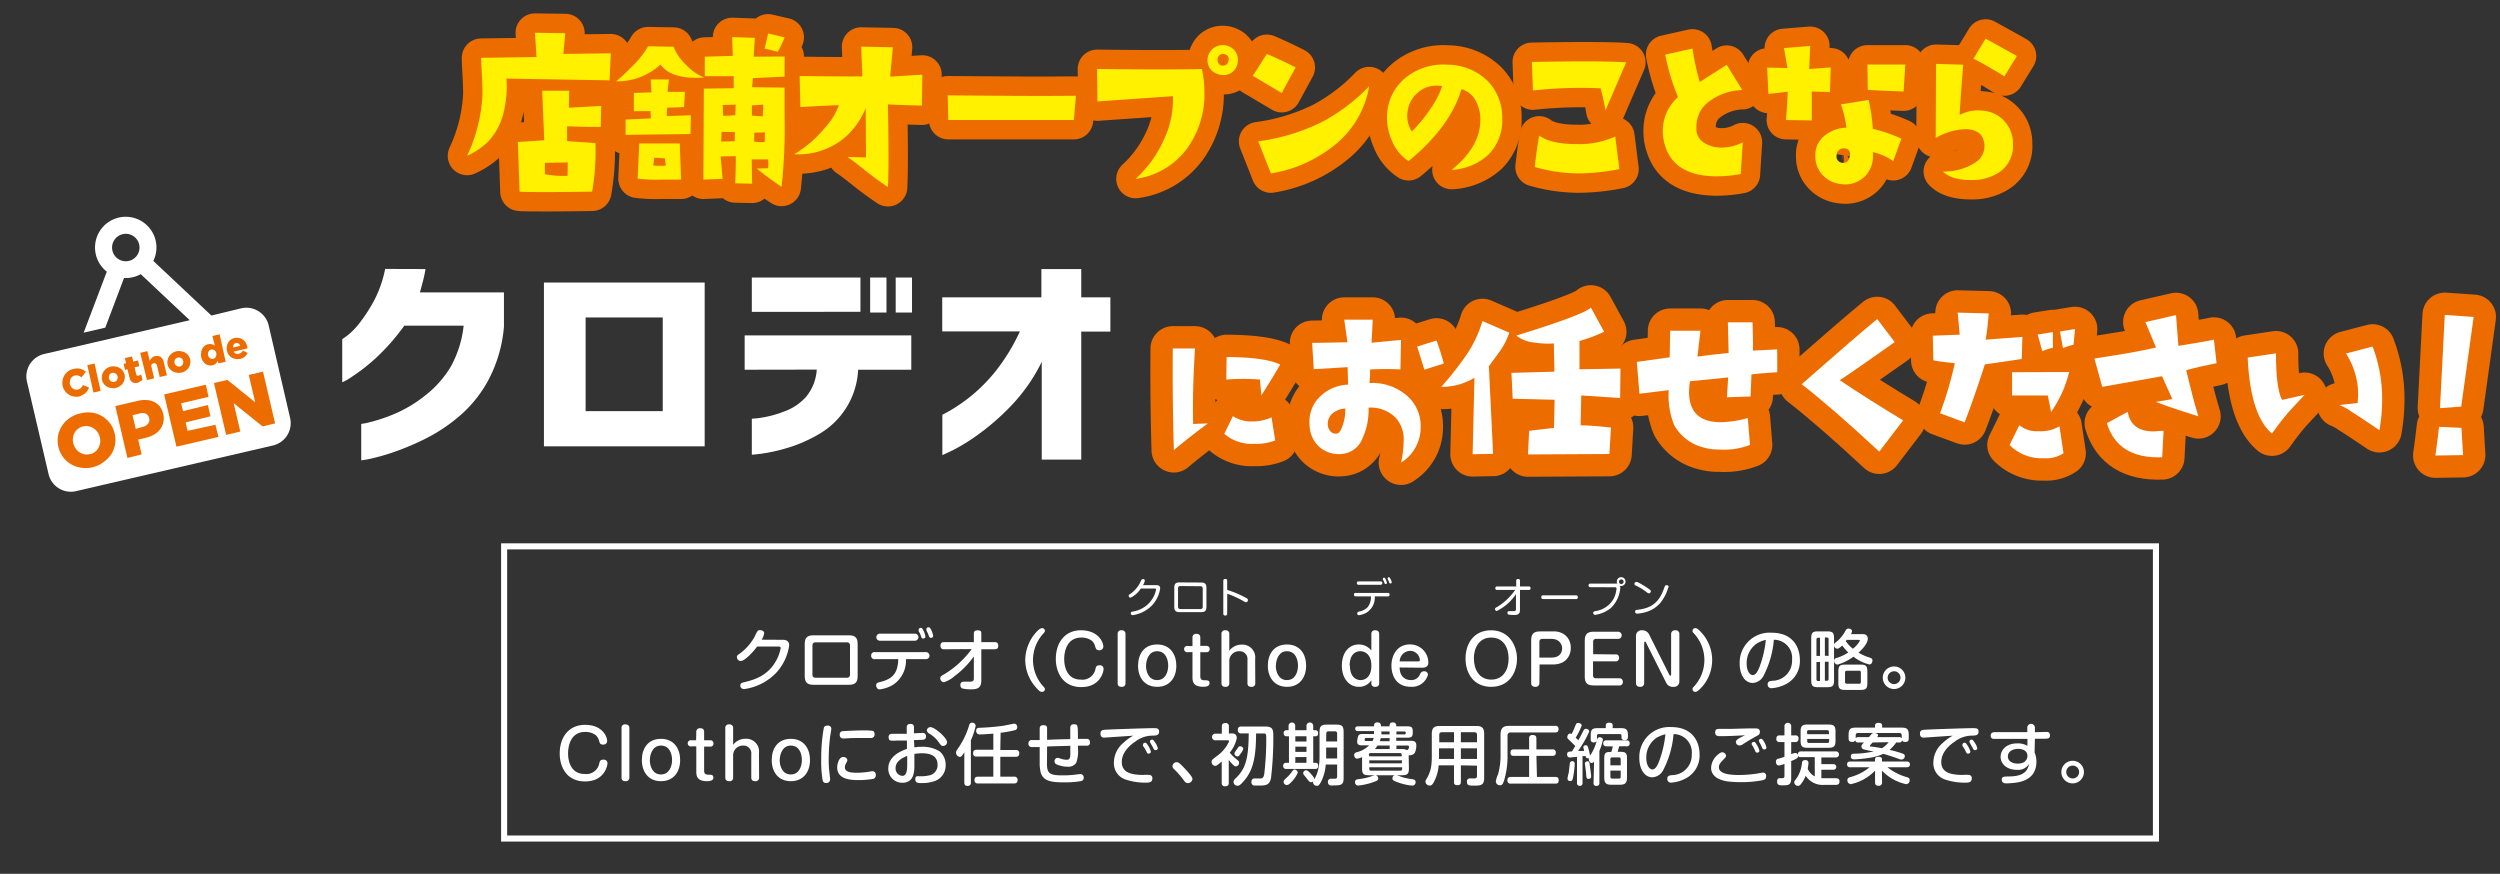 <svg xmlns="http://www.w3.org/2000/svg" viewBox="0 0 412 144"><rect x="0" y="0" width="412" height="144" fill="#333333" stroke="none"/><defs><style>.cls-1,.cls-3,.cls-6{fill:none;}.cls-1,.cls-3{stroke:#ed6c00;stroke-linecap:round;stroke-linejoin:round;}.cls-1{stroke-width:6.39px;}.cls-2{fill:#fff100;}.cls-3{stroke-width:7.36px;}.cls-4{fill:#fff;}.cls-5{fill:#ed6c00;}.cls-6{stroke:#fff;stroke-miterlimit:10;}</style></defs><g id="レイヤー_2" data-name="レイヤー 2"><path class="cls-1" d="M100.66,8.79l-.2,4.45-17-.29A18.09,18.09,0,0,1,83,18.52a10.39,10.39,0,0,1-2.64,4.9,12.3,12.3,0,0,1-3.38,2.26,26.61,26.61,0,0,0,2.54-10.15q0-1.09-.09-3c-.09-1.44-.13-2.45-.13-3l9.12-.13-.26-4,5,.07-.32,3.41Zm-1.58,8.67L99,20.91c-1.48,0-3.33,0-5.54-.1l0,2.45,4.67.32a38,38,0,0,1-.55,8q-4.83.08-7.83.07c-2,0-3.35,0-4.12-.07l-.29-8.18c2.12-.13,3.57-.23,4.35-.29l-.33-8.16,4.45,0-.06,2.8Zm-5.51,9.31-3.77.07v1.87a15.82,15.82,0,0,0,3.73.26Z"/><path class="cls-1" d="M116.08,12.76q-.67.06-1.38.06-4.32,0-5.84-2.19a10.49,10.49,0,0,1-7.31,2.77,35.32,35.32,0,0,0,2.87-2.71,14,14,0,0,0,2.38-3.06L111,7.7a8.17,8.17,0,0,0,2.08,3A8,8,0,0,0,116.08,12.76ZM113.86,19l-.07,3.09-10.69.13,0-2.52,4.16-.19-.06-1.19-1.84,0a8.46,8.46,0,0,1-.9,0l0-3,2.9-.1-.12-2.12h3L110,15.14l2.87,0-.13,2.51-2.8.1-.06,1.38Zm-1.61,10.6-3.42,0a25.32,25.32,0,0,1-3.74-.16l.26-5.8,6.67,0Zm-2.52-2.29-.16-1.22-1.74-.1-.16,1.29A13.78,13.78,0,0,0,109.73,27.29Zm19.57-18,0,3.32c-2.53.11-4.27.2-5.22.26l-.13,1.48,5.35.07c0,1.72,0,3.31,0,4.77a91.34,91.34,0,0,1-.49,11.57,48.55,48.55,0,0,1-4.09-3l1.87-.06a8.46,8.46,0,0,0,0-1.45h-2.71l.07,4-2.78-.06c.09-2.64.11-4.14.07-4.48l-2.48.06.32,3.68-3.16.13.07-15,4.93-.06V12.56l-4.77,0,0-3.22,4.61-.13-.09-3.1,3.73.13-.19,3.1Zm-8.19,12.47-2.19-.06-.07,1.61,2.23-.06Zm.13-4.54-2.13.07.07,1.77c.19,0,.87,0,2-.1Zm4.54,0-1.87.13,0,1.68,1.77.13A16.65,16.65,0,0,0,125.78,17.2Zm.26,6.22V21.81l-1.74.07,0,1.48A13.93,13.93,0,0,0,126,23.42ZM129.3,6.15a15.19,15.19,0,0,1-1.13,2.38L126,8c.3-1.2.49-2,.58-2.48Z"/><path class="cls-1" d="M152,12.3l-.06,5.1c-2.8-.07-4.66-.13-5.61-.2q.19,10.1,0,13.63c-1.39-.94-2.66-1.87-3.79-2.78s-2.08-1.64-2.88-2.18c1,0,2,.07,3.06.07l-.06-8.12a12.72,12.72,0,0,1-3.45,4.86,11.94,11.94,0,0,1-8.31,2.74A20,20,0,0,0,136,21a11,11,0,0,0,2.25-3.67c-2.23.09-4.35.19-6.35.32l-.12-5.12q6.88.09,10.34.06l-.19-4.9,5.22.1-.36,3.84q-.06.74-.09,1Z"/><path class="cls-1" d="M177.32,15.78l-.35,4H156.28l-.1-4.06Q170,15.86,177.32,15.78Z"/><path class="cls-1" d="M198.07,11.37a17.76,17.76,0,0,1,.42,3.83,15.23,15.23,0,0,1-2.8,9.19,12.62,12.62,0,0,1-8.54,5.09,19.86,19.86,0,0,0,4.86-6.9,15.43,15.43,0,0,0,1.29-6.73l-12.44.87-.06-5.35Q192.7,11.51,198.07,11.37Zm3.55,1a3,3,0,0,1-1.26-.29A2.32,2.32,0,0,1,199,9.89a2.09,2.09,0,0,1,.32-1.16,2.38,2.38,0,0,1,2.13-1.29,2.51,2.51,0,0,1,1.19.26A2.31,2.31,0,0,1,204,9.89a2.45,2.45,0,0,1-.67,1.77A2.31,2.31,0,0,1,201.62,12.37Zm.87-2.55A.76.76,0,0,0,202,9a.88.88,0,0,0-1.22.35.77.77,0,0,0-.13.45,1,1,0,0,0,.61,1l.33,0C202.12,10.79,202.42,10.47,202.49,9.82Z"/><path class="cls-1" d="M213.52,11.11l-2.29,4.22-4.77-2.83,2.32-3.61Q211.23,9.93,213.52,11.11Zm12.12,3.1a15.67,15.67,0,0,1-5.19,9.28,22.29,22.29,0,0,1-11,5.09l-2.09-5.29A33.39,33.39,0,0,0,218.06,20,30.63,30.63,0,0,0,225.64,14.21Z"/><path class="cls-1" d="M239.22,28q4.68-3.77,4.74-8.09a6.54,6.54,0,0,0-.71-3.22,3.91,3.91,0,0,0-2.39-2q-1.89,6.26-8.73,11.86a7.22,7.22,0,0,1-2.77-3.45,8.87,8.87,0,0,1-.77-4.12,8.31,8.31,0,0,1,3.25-6.32,9.93,9.93,0,0,1,6.77-2,9.52,9.52,0,0,1,6.61,2.74,8.62,8.62,0,0,1,2.35,6.13,8,8,0,0,1-2.32,6A9.73,9.73,0,0,1,239.22,28Zm-1.55-13.79a3.94,3.94,0,0,0-.9-.1,4.62,4.62,0,0,0-3.24,1.27,4.79,4.79,0,0,0-1.56,3,4.54,4.54,0,0,0,.71,3.28,24.16,24.16,0,0,0,3-3.64A15,15,0,0,0,237.67,14.21Z"/><path class="cls-1" d="M268,10.27l-3.42,7.93a31.76,31.76,0,0,0-.8-3.64,72.1,72.1,0,0,0-11.15.35l-.17-4.7Q263.88,10,268,10.27Zm-1.13,17.6a36.6,36.6,0,0,1-6.61.71,26.32,26.32,0,0,1-7.34-1.06c.21-1.87.46-3.6.74-5.19q1.89,1.41,6.06,1.41a14.19,14.19,0,0,0,6.47-1.25Z"/><path class="cls-1" d="M287.21,23.45l-.33,5.23a22.13,22.13,0,0,1-3.9.38q-7.8,0-8.86-6.25a7.75,7.75,0,0,1-.09-1.19A7.41,7.41,0,0,1,276.54,16a34.62,34.62,0,0,1-2.1-7L278.92,8a41.17,41.17,0,0,0,1.2,5.51l4.44-2.83,2.58,4.16a9.65,9.65,0,0,0-5.41,1.83,5.07,5.07,0,0,0-2.16,4.19c0,.24,0,.49,0,.74a2.69,2.69,0,0,0,1.39,2,5.09,5.09,0,0,0,2.8.71A7.33,7.33,0,0,0,287.21,23.45Z"/><path class="cls-1" d="M301.71,11.11l-.13,4.06-3-.09,0,4.77-4.25-.07c.15-1.74.24-3.3.29-4.67-1.66.21-2.72.33-3.19.35l-.2-4.32,3.35.07L294,7.92l4.32-.35-.16,3.8Zm11.64,11.73L312,26.55a9,9,0,0,0-3.35-1.48,5,5,0,0,1-.87,3.48,4.58,4.58,0,0,1-4.48,1.77A4.67,4.67,0,0,1,300.52,29a4.41,4.41,0,0,1-1.35-3.22,4.09,4.09,0,0,1,1.33-3.26,6,6,0,0,1,3.79-1.48,17.75,17.75,0,0,0-.9-3.83l4.57-.75a30.22,30.22,0,0,1,.68,4.77A26.08,26.08,0,0,1,313.35,22.84Zm-8.51,2.9c.13-.86-.22-1.29-1-1.29a1.11,1.11,0,0,0-1.16,1.1,1.05,1.05,0,0,0,.64,1.22,1.41,1.41,0,0,0,.45.07C304.37,26.84,304.73,26.47,304.84,25.74ZM314,10.63l-.29,4.45c-1.87-.07-3.83-.15-5.9-.26l-.06-4.19Z"/><path class="cls-1" d="M331.74,23.84a5.21,5.21,0,0,1-2.26,4.55,8.08,8.08,0,0,1-4.67,1.28q-3.26,0-4.61-1.41a9.32,9.32,0,0,0,5.35-1.49,3.19,3.19,0,0,0,1.48-3c-.17-1.65-1.22-2.48-3.16-2.48A10.3,10.3,0,0,0,319,22.75l.06-12.22,4.48.13c-.36,4.56-.56,7.32-.58,8.28a6.4,6.4,0,0,1,3.71-.71,5.37,5.37,0,0,1,5.06,5.61Zm.64-14.6-2.06,3.35c-1.87-1.18-3.57-2.15-5.09-2.93l2-3.29Q330,7.89,332.38,9.24Z"/><path class="cls-2" d="M100.66,8.79l-.2,4.45-17-.29A18.09,18.09,0,0,1,83,18.52a10.39,10.39,0,0,1-2.64,4.9,12.3,12.3,0,0,1-3.38,2.26,26.61,26.61,0,0,0,2.54-10.15q0-1.09-.09-3c-.09-1.44-.13-2.45-.13-3l9.12-.13-.26-4,5,.07-.32,3.41Zm-1.58,8.67L99,20.91c-1.48,0-3.33,0-5.54-.1l0,2.45,4.67.32a38,38,0,0,1-.55,8q-4.83.08-7.83.07c-2,0-3.35,0-4.12-.07l-.29-8.18c2.12-.13,3.57-.23,4.35-.29l-.33-8.16,4.45,0-.06,2.8Zm-5.51,9.31-3.77.07v1.87a15.82,15.82,0,0,0,3.73.26Z"/><path class="cls-2" d="M116.08,12.76q-.67.06-1.38.06-4.32,0-5.84-2.19a10.49,10.49,0,0,1-7.31,2.77,35.32,35.32,0,0,0,2.87-2.71,14,14,0,0,0,2.38-3.06L111,7.7a8.17,8.17,0,0,0,2.08,3A8,8,0,0,0,116.08,12.76ZM113.86,19l-.07,3.09-10.69.13,0-2.52,4.16-.19-.06-1.19-1.84,0a8.46,8.46,0,0,1-.9,0l0-3,2.9-.1-.12-2.12h3L110,15.14l2.87,0-.13,2.51-2.8.1-.06,1.38Zm-1.61,10.6-3.42,0a25.32,25.32,0,0,1-3.74-.16l.26-5.8,6.67,0Zm-2.52-2.29-.16-1.22-1.74-.1-.16,1.29A13.78,13.78,0,0,0,109.73,27.29Zm19.57-18,0,3.32c-2.53.11-4.27.2-5.22.26l-.13,1.48,5.35.07c0,1.72,0,3.31,0,4.77a91.34,91.34,0,0,1-.49,11.57,48.55,48.55,0,0,1-4.09-3l1.87-.06a8.46,8.46,0,0,0,0-1.45h-2.71l.07,4-2.78-.06c.09-2.64.11-4.14.07-4.48l-2.48.06.32,3.68-3.16.13.07-15,4.93-.06V12.56l-4.77,0,0-3.22,4.61-.13-.09-3.1,3.73.13-.19,3.1Zm-8.19,12.47-2.19-.06-.07,1.61,2.23-.06Zm.13-4.54-2.13.07.07,1.77c.19,0,.87,0,2-.1Zm4.54,0-1.87.13,0,1.68,1.77.13A16.65,16.65,0,0,0,125.78,17.2Zm.26,6.22V21.81l-1.74.07,0,1.48A13.93,13.93,0,0,0,126,23.42ZM129.3,6.15a15.19,15.19,0,0,1-1.13,2.38L126,8c.3-1.2.49-2,.58-2.48Z"/><path class="cls-2" d="M152,12.3l-.06,5.1c-2.8-.07-4.66-.13-5.61-.2q.19,10.1,0,13.63c-1.39-.94-2.66-1.87-3.79-2.78s-2.08-1.64-2.88-2.18c1,0,2,.07,3.06.07l-.06-8.12a12.72,12.72,0,0,1-3.45,4.86,11.94,11.94,0,0,1-8.31,2.74A20,20,0,0,0,136,21a11,11,0,0,0,2.25-3.67c-2.23.09-4.35.19-6.35.32l-.12-5.12q6.88.09,10.34.06l-.19-4.9,5.22.1-.36,3.84q-.06.74-.09,1Z"/><path class="cls-2" d="M177.32,15.78l-.35,4H156.28l-.1-4.06Q170,15.86,177.32,15.78Z"/><path class="cls-2" d="M198.07,11.37a17.76,17.76,0,0,1,.42,3.83,15.23,15.23,0,0,1-2.8,9.19,12.62,12.62,0,0,1-8.54,5.09,19.86,19.86,0,0,0,4.86-6.9,15.43,15.43,0,0,0,1.29-6.73l-12.44.87-.06-5.35Q192.7,11.51,198.07,11.37Zm3.55,1a3,3,0,0,1-1.26-.29A2.32,2.32,0,0,1,199,9.89a2.09,2.09,0,0,1,.32-1.16,2.38,2.38,0,0,1,2.13-1.29,2.51,2.51,0,0,1,1.19.26A2.31,2.31,0,0,1,204,9.89a2.45,2.45,0,0,1-.67,1.77A2.31,2.31,0,0,1,201.62,12.37Zm.87-2.55A.76.76,0,0,0,202,9a.88.88,0,0,0-1.22.35.77.77,0,0,0-.13.45,1,1,0,0,0,.61,1l.33,0C202.12,10.79,202.42,10.47,202.49,9.82Z"/><path class="cls-2" d="M213.52,11.11l-2.29,4.22-4.77-2.83,2.32-3.61Q211.23,9.93,213.52,11.11Zm12.12,3.1a15.67,15.67,0,0,1-5.19,9.28,22.29,22.29,0,0,1-11,5.09l-2.09-5.29A33.39,33.39,0,0,0,218.06,20,30.63,30.63,0,0,0,225.64,14.21Z"/><path class="cls-2" d="M239.22,28q4.68-3.77,4.74-8.09a6.54,6.54,0,0,0-.71-3.22,3.91,3.91,0,0,0-2.39-2q-1.89,6.26-8.73,11.86a7.22,7.22,0,0,1-2.77-3.45,8.87,8.87,0,0,1-.77-4.12,8.31,8.31,0,0,1,3.25-6.32,9.93,9.93,0,0,1,6.77-2,9.52,9.52,0,0,1,6.61,2.74,8.62,8.62,0,0,1,2.35,6.13,8,8,0,0,1-2.32,6A9.73,9.73,0,0,1,239.22,28Zm-1.55-13.79a3.94,3.94,0,0,0-.9-.1,4.62,4.62,0,0,0-3.24,1.27,4.79,4.79,0,0,0-1.56,3,4.54,4.54,0,0,0,.71,3.28,24.16,24.16,0,0,0,3-3.64A15,15,0,0,0,237.67,14.21Z"/><path class="cls-2" d="M268,10.27l-3.42,7.93a31.76,31.76,0,0,0-.8-3.64,72.1,72.1,0,0,0-11.15.35l-.17-4.7Q263.88,10,268,10.27Zm-1.13,17.6a36.6,36.6,0,0,1-6.61.71,26.32,26.32,0,0,1-7.34-1.06c.21-1.87.46-3.6.74-5.19q1.89,1.41,6.06,1.41a14.19,14.19,0,0,0,6.47-1.25Z"/><path class="cls-2" d="M287.21,23.45l-.33,5.23a22.13,22.13,0,0,1-3.9.38q-7.8,0-8.86-6.25a7.75,7.75,0,0,1-.09-1.19A7.41,7.41,0,0,1,276.54,16a34.62,34.62,0,0,1-2.1-7L278.92,8a41.17,41.17,0,0,0,1.2,5.51l4.44-2.83,2.58,4.16a9.65,9.65,0,0,0-5.41,1.83,5.07,5.07,0,0,0-2.16,4.19c0,.24,0,.49,0,.74a2.69,2.69,0,0,0,1.39,2,5.09,5.09,0,0,0,2.8.71A7.33,7.33,0,0,0,287.21,23.45Z"/><path class="cls-2" d="M301.71,11.11l-.13,4.06-3-.09,0,4.77-4.25-.07c.15-1.74.24-3.3.29-4.67-1.66.21-2.72.33-3.19.35l-.2-4.32,3.35.07L294,7.92l4.32-.35-.16,3.8Zm11.64,11.73L312,26.55a9,9,0,0,0-3.35-1.48,5,5,0,0,1-.87,3.48,4.58,4.58,0,0,1-4.48,1.77A4.67,4.67,0,0,1,300.52,29a4.41,4.41,0,0,1-1.35-3.22,4.09,4.09,0,0,1,1.33-3.26,6,6,0,0,1,3.79-1.48,17.75,17.75,0,0,0-.9-3.83l4.57-.75a30.22,30.22,0,0,1,.68,4.77A26.08,26.08,0,0,1,313.35,22.84Zm-8.51,2.9c.13-.86-.22-1.29-1-1.29a1.11,1.11,0,0,0-1.16,1.1,1.05,1.05,0,0,0,.64,1.22,1.41,1.41,0,0,0,.45.07C304.37,26.84,304.73,26.47,304.84,25.74ZM314,10.63l-.29,4.45c-1.87-.07-3.83-.15-5.9-.26l-.06-4.19Z"/><path class="cls-2" d="M331.74,23.84a5.21,5.21,0,0,1-2.26,4.55,8.08,8.08,0,0,1-4.67,1.28q-3.26,0-4.61-1.41a9.32,9.32,0,0,0,5.35-1.49,3.19,3.19,0,0,0,1.48-3c-.17-1.65-1.22-2.48-3.16-2.48A10.3,10.3,0,0,0,319,22.75l.06-12.22,4.48.13c-.36,4.56-.56,7.32-.58,8.28a6.4,6.4,0,0,1,3.71-.71,5.37,5.37,0,0,1,5.06,5.61Zm.64-14.6-2.06,3.35c-1.87-1.18-3.57-2.15-5.09-2.93l2-3.29Q330,7.89,332.38,9.24Z"/><path class="cls-3" d="M199.06,69.77q-3.57,2.67-5.61,4.42-.25-8.84-.17-16.76l3.66,0q-.44,6.78-.31,12.44Zm11.1,2.81a8.5,8.5,0,0,1-3.4.56,7,7,0,0,1-5-1.64l1.42-2.92a5.59,5.59,0,0,0,3.17.88,7.83,7.83,0,0,0,3.2-.68Zm.8-12.49q-1,1.81-3.09,5.07l-.23-2.61a35.82,35.82,0,0,0-5.55,0l.06-3.71Q208.54,58.87,211,60.09Z"/><path class="cls-3" d="M234.13,70.33a6.82,6.82,0,0,1-3.24,5.91,16.43,16.43,0,0,0,.43-3.47,5.3,5.3,0,0,0-1.38-4,5.83,5.83,0,0,0-4.4-1.59,11.21,11.21,0,0,1-1,5.06A4,4,0,0,1,221,74.82a4.79,4.79,0,0,1-3.61-1.2,5,5,0,0,1-1.57-3.56,5.73,5.73,0,0,1,1.6-4.59,6.91,6.91,0,0,1,4.74-2.08l-.07-2.88-5.58.33-.27-4.33,5.82-.1-.53-3.73h4.7l-.2,3.8,4.86-.46-.1,4.86c-1.39-.07-3.05-.08-5,0,0,.53,0,1.28-.1,2.25a8.6,8.6,0,0,1,5.85,1.82A6.56,6.56,0,0,1,234.13,70.33Zm-12.42-3a3.5,3.5,0,0,0-1.89.63,2.26,2.26,0,0,0-1,1.71,1.81,1.81,0,0,0,.35,1.29,1.14,1.14,0,0,0,1.1.5c.4,0,.75-.55,1.06-1.52A8,8,0,0,0,221.71,67.29Zm16.22-7.41-3.2,1c-.53-1.76-.93-3-1.19-3.8l3.2-1A39.65,39.65,0,0,1,237.93,59.88Z"/><path class="cls-3" d="M248.74,54.83a12.29,12.29,0,0,1-1.59,3.1l-1.78,2.42.69,14.44-3.37.07.3-12.6a10.35,10.35,0,0,1-5.46,1.49,57.63,57.63,0,0,0,4-5.06,20.51,20.51,0,0,0,2.78-5.78Zm18.31,5.91L267,65.6l-6.41-.43-.1,4.93c1.28,0,2.95.14,5,.36l-.26,4.36-13.42.07L252,71c2.29-.28,3.66-.44,4.1-.46l.1-4.66-6.91-.17-.2-4.26,7.08-.2-.1-4.66a12.35,12.35,0,0,1-3.08-.13,5.57,5.57,0,0,1-3.1-1.16q11.24-3.47,12.29-4.62l2.18,4a27.85,27.85,0,0,1-4.06,1.52v4.66Z"/><path class="cls-3" d="M292.9,61.34q-2.81.19-4.26.36l-.14,3.64-3.9.13.2-3.27-6.28.63a9.9,9.9,0,0,0-.16,1.75q0,5,5.22,5a17.67,17.67,0,0,0,4.46-.69l.36,4.43a11.7,11.7,0,0,1-5,.76,8.58,8.58,0,0,1-2.64-.33,7.68,7.68,0,0,1-4.83-3.64,12.83,12.83,0,0,1-.92-5.81l-4.83.59-.43-5.25,5.42-.76.07-4.37,5,0-.5,4.26,2-.26c1.39-.16,2.44-.27,3.14-.33l-.13-5.06,4.07,0c.08,2.6.1,4.16.06,4.66l4-.2Z"/><path class="cls-3" d="M313.64,69.27l-3.94,5.16q-7.8-7.25-12.79-11.11,9.22-8.1,12.46-10.74l2.88,3.8q-7.17,5.06-9.06,6.28Q308.18,66,313.64,69.27Z"/><path class="cls-3" d="M333.29,55.52l-.1,3.64s-2.05.32-6.08.89q-1.92,5.91-3.34,9.55l-4.06-1.49a60.1,60.1,0,0,0,2.44-8.26c-1.56-.15-2.74-.31-3.53-.46l-.1-4.07,4.43-.16c-.07-.93-.18-2.14-.33-3.64l5.12.13c-.13,1.72-.3,3.17-.5,4.33Zm6.78,19.17a5.18,5.18,0,0,1-3.24.83,7.44,7.44,0,0,1-5.65-2.18l1.61-3.28a4.41,4.41,0,0,0,3.15,1,6,6,0,0,0,3.46-.82ZM341,61.31a19.52,19.52,0,0,1-3,6.61c0-.2-.19-1.12-.53-2.75q-4.65,0-5.88,0l0-3.83Zm-2.68-4a10,10,0,0,0-1.75.56l-.76-2.74,2.51-.4Zm3.64-3.08-.23,2.58a10.75,10.75,0,0,0-1.76.56l-.49-2.74Z"/><path class="cls-3" d="M365.29,59.85c-2.09.42-3.77.81-5,1.16.74,3.15,1.41,5.68,2,7.6q-5.08-1.59-7-2.38l2.71-.46L356.3,62l-9.85,1.75-1.29-4.66c1.7-.26,3.39-.54,5.09-.82,2.09-.35,3.78-.7,5.06-1l-1.75-4.19,5.05-1.16L359,57l3.63-.6c1.1-.19,1.84-.34,2.22-.43ZM356.56,71l-.23,4.36q-7.33.27-9.12-5.62l3.44-1.88q.53,3.24,4.29,3.24C355.43,71.06,356,71,356.56,71Z"/><path class="cls-3" d="M379.8,65.07c-1.91,2.05-2.93,3.14-3,3.28-.66.77-1.45,1.8-2.38,3.1q-3.57-3-4-12.52l4.66-.7q0,5.72,1,7.67Zm12.33,5.82c-2.62-1.76-4.17-2.79-4.66-3.07a8.51,8.51,0,0,0-1.92-1.06c.67-.09,1.66-.2,3-.33,0-.46.07-.94.07-1.42a12.43,12.43,0,0,0-2-6.75L391,57.11a24.11,24.11,0,0,1,1.58,8.69A29.35,29.35,0,0,1,392.13,70.89Z"/><path class="cls-3" d="M405.91,75l-4.56.07c.27-1.85.46-3.43.6-4.73l3.7.17Zm1.75-22.77L405.61,67c-1,.09-2.13.18-3.5.26l.79-15.36Z"/><path class="cls-4" d="M199.06,69.77q-3.57,2.67-5.61,4.42-.25-8.84-.17-16.76l3.66,0q-.44,6.78-.31,12.44Zm11.1,2.81a8.5,8.5,0,0,1-3.4.56,7,7,0,0,1-5-1.64l1.42-2.92a5.59,5.59,0,0,0,3.17.88,7.83,7.83,0,0,0,3.2-.68Zm.8-12.49q-1,1.81-3.09,5.07l-.23-2.61a35.82,35.82,0,0,0-5.55,0l.06-3.71Q208.54,58.87,211,60.09Z"/><path class="cls-4" d="M234.13,70.33a6.82,6.82,0,0,1-3.24,5.91,16.43,16.43,0,0,0,.43-3.47,5.3,5.3,0,0,0-1.38-4,5.83,5.83,0,0,0-4.4-1.59,11.21,11.21,0,0,1-1,5.06A4,4,0,0,1,221,74.82a4.79,4.79,0,0,1-3.61-1.2,5,5,0,0,1-1.57-3.56,5.73,5.73,0,0,1,1.6-4.59,6.91,6.91,0,0,1,4.74-2.08l-.07-2.88-5.58.33-.27-4.33,5.82-.1-.53-3.73h4.7l-.2,3.8,4.86-.46-.1,4.86c-1.39-.07-3.05-.08-5,0,0,.53,0,1.28-.1,2.25a8.6,8.6,0,0,1,5.85,1.82A6.56,6.56,0,0,1,234.13,70.33Zm-12.42-3a3.5,3.5,0,0,0-1.89.63,2.26,2.26,0,0,0-1,1.71,1.81,1.81,0,0,0,.35,1.29,1.14,1.14,0,0,0,1.1.5c.4,0,.75-.55,1.06-1.52A8,8,0,0,0,221.71,67.29Zm16.22-7.41-3.2,1c-.53-1.76-.93-3-1.19-3.8l3.2-1A39.65,39.65,0,0,1,237.93,59.88Z"/><path class="cls-4" d="M248.74,54.83a12.29,12.29,0,0,1-1.59,3.1l-1.78,2.42.69,14.44-3.37.07.3-12.6a10.35,10.35,0,0,1-5.46,1.49,57.63,57.63,0,0,0,4-5.06,20.51,20.51,0,0,0,2.78-5.78Zm18.31,5.91L267,65.6l-6.41-.43-.1,4.93c1.28,0,2.95.14,5,.36l-.26,4.36-13.42.07L252,71c2.29-.28,3.66-.44,4.1-.46l.1-4.66-6.91-.17-.2-4.26,7.08-.2-.1-4.66a12.35,12.35,0,0,1-3.08-.13,5.57,5.57,0,0,1-3.1-1.16q11.24-3.47,12.29-4.62l2.18,4a27.85,27.85,0,0,1-4.06,1.52v4.66Z"/><path class="cls-4" d="M292.9,61.34q-2.81.19-4.26.36l-.14,3.64-3.9.13.2-3.27-6.28.63a9.9,9.9,0,0,0-.16,1.75q0,5,5.22,5a17.67,17.67,0,0,0,4.46-.69l.36,4.43a11.7,11.7,0,0,1-5,.76,8.58,8.58,0,0,1-2.64-.33,7.68,7.68,0,0,1-4.83-3.64,12.83,12.83,0,0,1-.92-5.81l-4.83.59-.43-5.25,5.42-.76.07-4.37,5,0-.5,4.26,2-.26c1.39-.16,2.44-.27,3.14-.33l-.13-5.06,4.07,0c.08,2.6.1,4.16.06,4.66l4-.2Z"/><path class="cls-4" d="M313.64,69.27l-3.94,5.16q-7.8-7.25-12.79-11.11,9.22-8.1,12.46-10.74l2.88,3.8q-7.17,5.06-9.06,6.28Q308.18,66,313.64,69.27Z"/><path class="cls-4" d="M333.29,55.52l-.1,3.64s-2.05.32-6.08.89q-1.92,5.91-3.34,9.55l-4.06-1.49a60.1,60.1,0,0,0,2.44-8.26c-1.56-.15-2.74-.31-3.53-.46l-.1-4.07,4.43-.16c-.07-.93-.18-2.14-.33-3.64l5.12.13c-.13,1.72-.3,3.17-.5,4.33Zm6.78,19.17a5.18,5.18,0,0,1-3.24.83,7.44,7.44,0,0,1-5.65-2.18l1.61-3.28a4.41,4.41,0,0,0,3.15,1,6,6,0,0,0,3.46-.82ZM341,61.31a19.52,19.52,0,0,1-3,6.61c0-.2-.19-1.12-.53-2.75q-4.65,0-5.88,0l0-3.83Zm-2.68-4a10,10,0,0,0-1.75.56l-.76-2.74,2.51-.4Zm3.64-3.08-.23,2.58a10.75,10.75,0,0,0-1.76.56l-.49-2.74Z"/><path class="cls-4" d="M365.29,59.85c-2.09.42-3.77.81-5,1.16.74,3.15,1.41,5.68,2,7.6q-5.08-1.59-7-2.38l2.71-.46L356.3,62l-9.85,1.75-1.29-4.66c1.7-.26,3.39-.54,5.09-.82,2.09-.35,3.78-.7,5.06-1l-1.75-4.19,5.05-1.16L359,57l3.63-.6c1.1-.19,1.84-.34,2.22-.43ZM356.56,71l-.23,4.36q-7.33.27-9.12-5.62l3.44-1.88q.53,3.24,4.29,3.24C355.43,71.06,356,71,356.56,71Z"/><path class="cls-4" d="M379.8,65.07c-1.91,2.05-2.93,3.14-3,3.28-.66.77-1.45,1.8-2.38,3.1q-3.57-3-4-12.52l4.66-.7q0,5.72,1,7.67Zm12.33,5.82c-2.62-1.76-4.17-2.79-4.66-3.07a8.51,8.51,0,0,0-1.92-1.06c.67-.09,1.66-.2,3-.33,0-.46.07-.94.07-1.42a12.43,12.43,0,0,0-2-6.75L391,57.11a24.11,24.11,0,0,1,1.58,8.69A29.35,29.35,0,0,1,392.13,70.89Z"/><path class="cls-4" d="M405.91,75l-4.56.07c.27-1.85.46-3.43.6-4.73l3.7.17Zm1.75-22.77L405.61,67c-1,.09-2.13.18-3.5.26l.79-15.36Z"/><path class="cls-4" d="M47.81,68.88,44.28,53.64a3.78,3.78,0,0,0-4.53-2.83L34.84,52l-9.57-9a5.06,5.06,0,1,0-7.67,1.77L13.79,54.82,17.35,54l3.09-8.19a4.91,4.91,0,0,0,1.42-.12,4.83,4.83,0,0,0,1.33-.51l8.08,7.59-24,5.57a3.79,3.79,0,0,0-2.83,4.53L8,78.11a3.77,3.77,0,0,0,4.53,2.83L45,73.41A3.78,3.78,0,0,0,47.81,68.88ZM21.23,43a2.26,2.26,0,0,1-1-4.41,2.26,2.26,0,0,1,1,4.41Z"/><path class="cls-5" d="M13.08,65.34a2.33,2.33,0,0,1-.91,0,2.13,2.13,0,0,1-.82-.3,2.27,2.27,0,0,1-.64-.6,2.45,2.45,0,0,1-.39-.85h0a2.44,2.44,0,0,1,0-.93,2.21,2.21,0,0,1,.92-1.47,2.3,2.3,0,0,1,.87-.39,2.85,2.85,0,0,1,.62-.08,2.35,2.35,0,0,1,.54.07,2.53,2.53,0,0,1,.48.19,3,3,0,0,1,.41.29l-.74.91a1.63,1.63,0,0,0-.5-.27,1.12,1.12,0,0,0-1,.17,1,1,0,0,0-.27.32,1.21,1.21,0,0,0-.13.42,1.19,1.19,0,0,0,0,.46v0a1.5,1.5,0,0,0,.18.43,1.32,1.32,0,0,0,.3.32,1.08,1.08,0,0,0,.38.17.94.94,0,0,0,.44,0,.89.89,0,0,0,.3-.11.94.94,0,0,0,.23-.16l.18-.22.15-.26,1,.43a3.45,3.45,0,0,1-.24.47,2.24,2.24,0,0,1-.35.41,2,2,0,0,1-.47.32A2.58,2.58,0,0,1,13.08,65.34Z"/><path class="cls-5" d="M14.39,60.17l1.19-.27,1,4.52-1.18.27Z"/><path class="cls-5" d="M19.06,63.94a2.07,2.07,0,0,1-.78,0,1.9,1.9,0,0,1-.67-.23,1.76,1.76,0,0,1-.51-.47,1.62,1.62,0,0,1-.29-.64h0a1.89,1.89,0,0,1,0-.71,1.78,1.78,0,0,1,.26-.65,1.9,1.9,0,0,1,.5-.52,2.07,2.07,0,0,1,.71-.31,2,2,0,0,1,.77,0,2,2,0,0,1,.67.23,1.67,1.67,0,0,1,.52.47,1.7,1.7,0,0,1,.29.64h0a1.55,1.55,0,0,1,0,.71,1.83,1.83,0,0,1-.25.65,1.87,1.87,0,0,1-.5.51A2.18,2.18,0,0,1,19.06,63.94Zm-.23-1a.66.66,0,0,0,.28-.13.46.46,0,0,0,.18-.21.62.62,0,0,0,.09-.27,1,1,0,0,0,0-.29h0a1,1,0,0,0-.12-.28.8.8,0,0,0-.21-.2.76.76,0,0,0-.26-.11.62.62,0,0,0-.3,0,.65.65,0,0,0-.28.12.91.91,0,0,0-.18.21.77.77,0,0,0-.08.27,1,1,0,0,0,0,.3h0a.66.66,0,0,0,.12.27.67.67,0,0,0,.2.21.85.85,0,0,0,.26.11A.61.61,0,0,0,18.83,62.93Z"/><path class="cls-5" d="M22.74,63.06a1.28,1.28,0,0,1-.9-.05,1.14,1.14,0,0,1-.49-.79L21,60.86l-.4.09-.22-1,.4-.09-.2-.85,1.18-.27.2.85.78-.19.22.95-.78.18.26,1.14a.34.34,0,0,0,.14.23.37.37,0,0,0,.26,0,.92.92,0,0,0,.23-.09l.19-.13.22.92a1.94,1.94,0,0,1-.33.23A1.9,1.9,0,0,1,22.74,63.06Z"/><path class="cls-5" d="M23.11,58.14l1.18-.27.38,1.62A2,2,0,0,1,25,59a1,1,0,0,1,.56-.3,1.14,1.14,0,0,1,.92.13,1.32,1.32,0,0,1,.51.84l.51,2.19-1.18.27-.42-1.81a.62.62,0,0,0-.23-.39.44.44,0,0,0-.37-.07.51.51,0,0,0-.32.23.6.6,0,0,0,0,.45l.43,1.81-1.19.28Z"/><path class="cls-5" d="M29.87,61.41a1.85,1.85,0,0,1-.77,0,1.9,1.9,0,0,1-.68-.24,1.72,1.72,0,0,1-.51-.46,1.69,1.69,0,0,1-.29-.64v0a1.89,1.89,0,0,1,0-.71,1.93,1.93,0,0,1,.26-.65,2.19,2.19,0,0,1,.5-.51,1.9,1.9,0,0,1,.71-.31,2,2,0,0,1,.77,0,1.9,1.9,0,0,1,.68.24,1.72,1.72,0,0,1,.51.46,1.67,1.67,0,0,1,.29.65h0a1.7,1.7,0,0,1,0,.71,1.91,1.91,0,0,1-.25.65,2,2,0,0,1-.5.51A1.9,1.9,0,0,1,29.87,61.41Zm-.22-1a.84.84,0,0,0,.27-.13.76.76,0,0,0,.19-.21.77.77,0,0,0,.08-.27.72.72,0,0,0,0-.29h0a.65.65,0,0,0-.12-.28.76.76,0,0,0-.2-.2.81.81,0,0,0-.27-.11.73.73,0,0,0-.76.34.77.77,0,0,0-.08.27.71.71,0,0,0,0,.29v0a.66.66,0,0,0,.12.27.76.76,0,0,0,.2.2.64.64,0,0,0,.27.11A.76.76,0,0,0,29.65,60.41Z"/><path class="cls-5" d="M35,60.2a1.31,1.31,0,0,1-.59,0A1.34,1.34,0,0,1,33.9,60a1.84,1.84,0,0,1-.45-.47,2.11,2.11,0,0,1-.29-.7h0a2.23,2.23,0,0,1,0-.76,1.72,1.72,0,0,1,.19-.63,1.41,1.41,0,0,1,.39-.45,1.43,1.43,0,0,1,1.19-.25,1.8,1.8,0,0,1,.48.24L35,55.37l1.19-.28,1,4.52L36,59.89l-.1-.45a1.81,1.81,0,0,1-.32.46A1.19,1.19,0,0,1,35,60.2Zm.13-1.07a.71.71,0,0,0,.25-.11.91.91,0,0,0,.18-.21,1.31,1.31,0,0,0,.09-.28,1.2,1.2,0,0,0,0-.32h0a.69.69,0,0,0-.12-.29,1,1,0,0,0-.2-.21.77.77,0,0,0-.25-.1.66.66,0,0,0-.28,0,1,1,0,0,0-.25.12.6.6,0,0,0-.18.21.62.62,0,0,0-.09.27.87.87,0,0,0,0,.32h0a1,1,0,0,0,.13.3.8.8,0,0,0,.21.2.71.71,0,0,0,.25.11A.67.67,0,0,0,35.17,59.13Z"/><path class="cls-5" d="M39.59,59.15a2.16,2.16,0,0,1-.75,0,1.92,1.92,0,0,1-.65-.22,1.69,1.69,0,0,1-.5-.46,2,2,0,0,1-.3-.68v0a1.9,1.9,0,0,1,0-.71A1.69,1.69,0,0,1,38,56a1.54,1.54,0,0,1,.65-.29,1.74,1.74,0,0,1,.78,0,1.41,1.41,0,0,1,.62.28,1.67,1.67,0,0,1,.45.5,2.34,2.34,0,0,1,.26.68l0,.12a.51.51,0,0,1,0,.13l-2.24.52a.72.72,0,0,0,.36.35.76.76,0,0,0,.5,0,.86.86,0,0,0,.36-.17,1.12,1.12,0,0,0,.3-.34l.77.39a1.83,1.83,0,0,1-.48.63A1.92,1.92,0,0,1,39.59,59.15Zm0-2.15a.82.82,0,0,0-.29-.4.55.55,0,0,0-.44-.07.52.52,0,0,0-.34.25.86.86,0,0,0-.09.49Z"/><path class="cls-5" d="M15.28,77a4.77,4.77,0,0,1-1.91.08,4.48,4.48,0,0,1-3-1.78,4.72,4.72,0,0,1-.75-1.64v0a4.48,4.48,0,0,1,1.83-4.74,4.81,4.81,0,0,1,1.75-.78A5,5,0,0,1,15.15,68a4.54,4.54,0,0,1,3,1.79,4.64,4.64,0,0,1,.75,1.64v0a4.61,4.61,0,0,1,.06,1.81,4.43,4.43,0,0,1-.64,1.64A5,5,0,0,1,17,76.2,4.79,4.79,0,0,1,15.28,77Zm-.48-2.14a2,2,0,0,0,.85-.39,2,2,0,0,0,.57-.65A2.54,2.54,0,0,0,16.5,73a2.61,2.61,0,0,0-.05-.92v0a2.43,2.43,0,0,0-.36-.84,2.48,2.48,0,0,0-.62-.63,2.2,2.2,0,0,0-.82-.34,2,2,0,0,0-.94,0,2,2,0,0,0-.84.39,2.08,2.08,0,0,0-.57.65,2.14,2.14,0,0,0-.27.83,2.55,2.55,0,0,0,.05.91v0a2.66,2.66,0,0,0,.37.84,2.48,2.48,0,0,0,.62.63,2.25,2.25,0,0,0,.81.34A2,2,0,0,0,14.8,74.83Z"/><path class="cls-5" d="M19,66.92l3.66-.85a5,5,0,0,1,1.51-.14,3.34,3.34,0,0,1,1.26.32,2.83,2.83,0,0,1,.94.78,3.27,3.27,0,0,1,.54,1.21v0a3.14,3.14,0,0,1,0,1.39,2.86,2.86,0,0,1-.54,1.14,3.36,3.36,0,0,1-1,.86,5.18,5.18,0,0,1-1.43.54l-1.17.27.57,2.44L21,75.47Zm4.48,3.43a1.5,1.5,0,0,0,.93-.53,1,1,0,0,0,.17-.9v0a1.05,1.05,0,0,0-.56-.76,1.65,1.65,0,0,0-1.07,0l-1.11.26.53,2.27Z"/><path class="cls-5" d="M27.05,65l6.86-1.6.47,2-4.53,1.06.31,1.29,4.1-1,.43,1.86-4.1,1L30.91,71,35.5,70,36,72l-6.92,1.61Z"/><path class="cls-5" d="M35.26,63.12l2.21-.51,4.58,3.69L41,61.79l2.34-.55,2,8.54-2.08.49-4.75-3.83,1.09,4.68-2.33.55Z"/><path class="cls-4" d="M70.12,44.34a20,20,0,0,1-.42,2c-.17.64-.33,1.26-.5,1.85H83.05v5.65a22.75,22.75,0,0,1-2.4,8.48,20.69,20.69,0,0,1-4.65,6,27.28,27.28,0,0,1-5.56,3.81,43,43,0,0,1-5.31,2.29,33.87,33.87,0,0,1-4,1.16,13,13,0,0,1-1.6.28v-6a11.24,11.24,0,0,0,1.67-.35,26.88,26.88,0,0,0,4-1.38,21.85,21.85,0,0,0,4.93-3,17.21,17.21,0,0,0,4.15-4.69,18,18,0,0,0,2.13-6.77H66.63a35.31,35.31,0,0,1-4.76,5.4,30.29,30.29,0,0,1-3.85,3A9.1,9.1,0,0,1,56.4,63V55.9s.34-.23.94-.68A12.2,12.2,0,0,0,59.43,53a25.5,25.5,0,0,0,2.29-3.6,19,19,0,0,0,1.75-5.08Z"/><path class="cls-4" d="M116.13,73.56H89.64v-27h26.49Zm-6.91-21.24H96.51V67.76h12.71Z"/><path class="cls-4" d="M122.72,60.93V55.27h27.46v5.66h-8.76a12.93,12.93,0,0,1-6.63,10.71,23.43,23.43,0,0,1-5.14,2.21,28.87,28.87,0,0,1-4.09.91c-1.08.13-1.63.19-1.66.17V69a12.75,12.75,0,0,0,1.6-.17,17.49,17.49,0,0,0,3.68-1,8.76,8.76,0,0,0,3.63-2.4,7.73,7.73,0,0,0,1.79-4.52Zm1.18-9.54V45.74h17.9v5.65Zm19.5.12V45.74h2.69v5.77Zm4.21,0V45.74h2.69v5.77Z"/><path class="cls-4" d="M171.68,75.74V59.63a28.71,28.71,0,0,1-5,7.19,39.62,39.62,0,0,1-5.43,4.76A31.44,31.44,0,0,1,157,74.21c-1.11.53-1.68.79-1.7.79V68.35s.46-.23,1.3-.7a29.12,29.12,0,0,0,3.29-2.27,27.74,27.74,0,0,0,4.19-4.21,32.1,32.1,0,0,0,4-6.56h-12.8V49h16.34V44.34h6.57V49h4.8v5.65h-4.8V75.74Z"/><rect class="cls-6" x="83.08" y="90.04" width="272.22" height="48.15"/><path class="cls-4" d="M129,105.44c.8,0,1.06.41,1.06.92A8.4,8.4,0,0,1,127.8,111a9.07,9.07,0,0,1-5.21,2.57A.6.6,0,0,1,122,113c0-.42.28-.48.63-.57,1.94-.45,4-1.19,5.32-3.63a6.82,6.82,0,0,0,.71-2c0-.24-.18-.25-.46-.25h-3.43c-.54.76-2,2.39-2.72,2.39a.66.66,0,0,1-.61-.63c0-.27.08-.32.53-.64a8.52,8.52,0,0,0,2.39-2.74c.47-1,.52-1.08.92-1.08.24,0,.66.12.66.5a2.89,2.89,0,0,1-.42,1.07Z"/><path class="cls-4" d="M139.88,104.7c1,0,1.46.35,1.46,1.45v5.24c0,1.12-.46,1.46-1.46,1.46h-5.8c-1,0-1.46-.35-1.46-1.46v-5.24c0-1.12.48-1.45,1.46-1.45Zm-5.44,1.16c-.38,0-.55.18-.55.56v4.71c0,.43.22.56.55.56h5.08a.49.49,0,0,0,.56-.56v-4.71a.49.49,0,0,0-.56-.56Z"/><path class="cls-4" d="M144.18,108.63a.54.54,0,0,1-.61-.58.53.53,0,0,1,.61-.58h8.42a.58.58,0,1,1,0,1.16h-3.3a4.78,4.78,0,0,1-2.12,4.22,5.69,5.69,0,0,1-2.2.76c-.48,0-.59-.48-.59-.67,0-.38.3-.46.59-.53,2-.47,3-1.36,3.05-3.78Zm6.6-4.2a.58.58,0,1,1,0,1.16H145a.58.58,0,1,1,0-1.16Zm.62-.43a.64.64,0,0,1,0-.24c0-.21.23-.29.38-.29s.28.16.45.54a3.5,3.5,0,0,1,.28.89c0,.33-.35.33-.38.33a.3.3,0,0,1-.29-.19c0-.09-.18-.5-.21-.58S151.43,104.07,151.4,104Zm1.27-.15a.86.86,0,0,1,0-.17c0-.23.24-.31.37-.31s.28.13.45.49a4.12,4.12,0,0,1,.3.92.35.35,0,0,1-.37.34c-.23,0-.27-.09-.51-.76C152.86,104.29,152.69,103.94,152.67,103.85Z"/><path class="cls-4" d="M155.62,107c-.2,0-.63,0-.63-.58s.38-.6.63-.6h4.87v-1.35c0-.21,0-.59.61-.59s.62.24.62.59v1.35h2.16c.22,0,.63,0,.63.58s-.34.6-.63.6h-2.16v5.18c0,1.23-.73,1.42-1.63,1.42a6.21,6.21,0,0,1-1.53-.15.58.58,0,0,1-.29-.54c0-.42.21-.57.64-.57l.87,0c.53,0,.71-.1.71-.53v-3.63a14.84,14.84,0,0,1-3.26,3.31,4.54,4.54,0,0,1-1.7.94.63.63,0,0,1-.57-.67c0-.29.22-.41.66-.65a15,15,0,0,0,3.17-2.54,14.76,14.76,0,0,0,1.34-1.6Z"/><path class="cls-4" d="M170.66,104.31c.58-.66.86-.79,1.08-.79a.44.44,0,0,1,.46.43c0,.19-.06.25-.32.53a6.43,6.43,0,0,0,0,8.58c.26.28.32.34.32.53a.45.45,0,0,1-.46.43c-.19,0-.43,0-1.09-.82a6.84,6.84,0,0,1-1.69-4.43A7,7,0,0,1,170.66,104.31Z"/><path class="cls-4" d="M181.83,106.55a.61.61,0,0,1-.67.61c-.49,0-.57-.27-.67-.61a1.93,1.93,0,0,0-.54-.94,2.86,2.86,0,0,0-1.73-.54c-2.66,0-2.84,2.77-2.84,3.54,0,1.25.45,3.39,2.74,3.39a2.18,2.18,0,0,0,2.42-1.8c.07-.28.14-.56.68-.56a.58.58,0,0,1,.65.59c0,.54-.58,3-3.68,3S174,110.71,174,108.6c0-2.82,1.6-4.73,4.13-4.73C181,103.87,181.83,105.83,181.83,106.55Z"/><path class="cls-4" d="M185.48,112.59a.56.56,0,0,1-.64.6c-.41,0-.65-.17-.65-.6v-8.1a.56.56,0,0,1,.63-.62.58.58,0,0,1,.66.62Z"/><path class="cls-4" d="M193.86,109.71c0,1.91-1.06,3.48-3.16,3.48s-3.15-1.57-3.15-3.48,1-3.5,3.15-3.5S193.86,107.84,193.86,109.71Zm-5,0c0,1,.45,2.37,1.83,2.37s1.83-1.35,1.83-2.37-.41-2.39-1.83-2.39S188.87,108.86,188.87,109.71Z"/><path class="cls-4" d="M196.52,105.07a.57.57,0,0,1,.64-.61c.37,0,.65.15.65.61v1.37h1a.5.5,0,0,1,.54.52.48.48,0,0,1-.54.52h-1v4c0,.51.28.63.73.63s.79,0,.79.49-.57.58-1,.58c-1.15,0-1.81-.35-1.81-1.49v-4.22h-.72a.52.52,0,1,1,0-1h.72Z"/><path class="cls-4" d="M206.87,112.59a.56.56,0,0,1-.63.6c-.39,0-.66-.15-.66-.6v-3.81a1.29,1.29,0,0,0-1.36-1.46,1.6,1.6,0,0,0-1.63,1.63v3.64a.56.56,0,0,1-.63.6c-.41,0-.66-.17-.66-.6v-8.1a.56.56,0,0,1,.64-.62.57.57,0,0,1,.65.62v2.75a2.48,2.48,0,0,1,2-1,2.11,2.11,0,0,1,2.26,2.37Z"/><path class="cls-4" d="M215.25,109.71c0,1.91-1.06,3.48-3.15,3.48s-3.16-1.57-3.16-3.48,1-3.5,3.16-3.5S215.25,107.84,215.25,109.71Zm-5,0c0,1,.45,2.37,1.83,2.37s1.83-1.35,1.83-2.37-.41-2.39-1.83-2.39S210.27,108.86,210.27,109.71Z"/><path class="cls-4" d="M226,104.49a.56.56,0,0,1,.61-.62c.4,0,.68.17.68.62v8.1c0,.47-.31.6-.64.6a.56.56,0,0,1-.65-.6v-.5a2.36,2.36,0,0,1-2.06,1.1c-1.57,0-2.8-1.35-2.8-3.46,0-2.49,1.44-3.52,2.76-3.52a2.6,2.6,0,0,1,2.1,1Zm-3.53,5.22c0,2.27,1.48,2.37,1.75,2.37S226,112,226,109.71s-1.56-2.39-1.78-2.39C223.11,107.32,222.42,108.15,222.42,109.71Z"/><path class="cls-4" d="M230.66,110c0,1.28.73,2.07,1.84,2.07a1.49,1.49,0,0,0,1.5-.92c.16-.3.27-.52.68-.52a.58.58,0,0,1,.65.55,2.71,2.71,0,0,1-2.85,2c-2.52,0-3.17-2.06-3.17-3.48s.71-3.5,3.08-3.5a3,3,0,0,1,3,3c0,.72-.59.84-1,.84Zm3-1c.16,0,.34,0,.34-.26a1.63,1.63,0,0,0-1.63-1.48,1.76,1.76,0,0,0-1.7,1.74Z"/><path class="cls-4" d="M250,108.54c0,2.41-1.38,4.65-4.25,4.65s-4.23-2.21-4.23-4.65,1.32-4.67,4.23-4.67S250,106.36,250,108.54Zm-7.1,0c0,1.8.89,3.46,2.85,3.46s2.87-1.6,2.87-3.46-.89-3.47-2.87-3.47S242.89,106.74,242.89,108.54Z"/><path class="cls-4" d="M253.69,112.55a.6.6,0,0,1-.66.64c-.32,0-.69-.11-.69-.64v-7c0-1.12.44-1.49,1.49-1.49h2a3.21,3.21,0,0,1,1.73.35,2.6,2.6,0,0,1,1.3,2.36,2.65,2.65,0,0,1-1.26,2.35,3.57,3.57,0,0,1-1.77.38h-2.11Zm0-4.18h2c1.44,0,1.75-.94,1.75-1.54s-.44-1.54-1.75-1.54h-1.47a.46.46,0,0,0-.53.52Z"/><path class="cls-4" d="M266.22,107.85a.51.51,0,0,1,.6.57.53.53,0,0,1-.6.57h-3.69v2.27a.46.46,0,0,0,.53.52h3.78a.55.55,0,0,1,.6.59.53.53,0,0,1-.6.59h-4.17c-1.07,0-1.5-.37-1.5-1.49V105.6c0-1.09.42-1.49,1.5-1.49h4a.59.59,0,1,1,0,1.18h-3.59a.46.46,0,0,0-.53.52v2Z"/><path class="cls-4" d="M275.1,111.2s.07.15.17.15.13-.11.13-.2v-6.63a.61.61,0,0,1,.68-.65.6.6,0,0,1,.68.65v7.76a.89.89,0,0,1-1,.91,1.18,1.18,0,0,1-1.16-.65l-3.35-6.66c0-.06-.1-.14-.16-.14s-.13.11-.13.18v6.63a.6.6,0,0,1-.66.64c-.32,0-.69-.11-.69-.64v-7.74a.91.91,0,0,1,1-.94,1.26,1.26,0,0,1,1.15.66Z"/><path class="cls-4" d="M280.46,113.23c-.6.67-.87.79-1.08.79a.45.45,0,0,1-.46-.43c0-.19.06-.25.32-.53a6.43,6.43,0,0,0,0-8.58c-.26-.28-.32-.34-.32-.53a.45.45,0,0,1,.46-.43c.19,0,.44.06,1.09.81a6.69,6.69,0,0,1,0,8.9Z"/><path class="cls-4" d="M290.7,111.23a2.15,2.15,0,0,1-1.84,1.32c-1.32,0-2.16-1.37-2.16-3.19a4.93,4.93,0,0,1,5.24-5.09c3.67,0,4.68,2.57,4.68,4.5a4.26,4.26,0,0,1-2.21,3.93,6.13,6.13,0,0,1-2.46.72.6.6,0,0,1-.64-.64c0-.48.34-.54.79-.59a3.28,3.28,0,0,0,3.23-3.44,3,3,0,0,0-3-3.32A15.6,15.6,0,0,1,290.7,111.23Zm-1-5.3a3.91,3.91,0,0,0-1.85,3.46c0,1.18.52,1.86,1,1.86s.83-.56,1.16-1.45a17.77,17.77,0,0,0,1-4.34A4.16,4.16,0,0,0,289.74,105.93Z"/><path class="cls-4" d="M302.25,112.1c0,.92-.22,1.15-1.13,1.15h-1.49c-.92,0-1.14-.23-1.14-1.15v-6.91c0-.91.22-1.14,1.14-1.14h1.49c.9,0,1.13.22,1.13,1.14v1c.05-.14.11-.18.68-.66a6.45,6.45,0,0,0,1.27-1.7.5.5,0,0,1,.45-.24c.19,0,.56.1.56.43a1.36,1.36,0,0,1-.16.48h1.83c.27,0,.93,0,.93.78s-1,1.83-1.53,2.27a7.66,7.66,0,0,0,1.91.84c.24.09.39.21.39.46s-.14.65-.51.65a6.75,6.75,0,0,1-2.62-1.28,8.16,8.16,0,0,1-2.64,1.31.61.61,0,0,1-.54-.64.42.42,0,0,1,.33-.44,7.26,7.26,0,0,0,2-.92,8.22,8.22,0,0,1-1-1.15c-.22.2-.57.53-.82.53a.61.61,0,0,1-.53-.47Zm-2.9-4h.59v-3h-.28a.28.28,0,0,0-.31.31Zm0,1v2.82a.27.27,0,0,0,.31.31h.28v-3.13Zm2-1v-2.73c0-.2-.08-.31-.31-.31h-.3v3Zm-.61,4.09h.3c.23,0,.31-.11.31-.31v-2.82h-.61Zm7,.36c0,.92-.22,1.15-1.14,1.15h-2.5c-.91,0-1.14-.22-1.14-1.15v-1.87c0-.93.23-1.15,1.14-1.15h2.5c.91,0,1.14.22,1.14,1.15Zm-1.07-1.71a.26.26,0,0,0-.3-.3h-2c-.19,0-.31.08-.31.3v1.53a.28.28,0,0,0,.31.31h2a.27.27,0,0,0,.3-.31Zm-2.34-5.39c0,.07-.13.16-.15.2a5.71,5.71,0,0,0,1.17,1.26,4.17,4.17,0,0,0,1.16-1.32c0-.14-.14-.14-.21-.14Z"/><path class="cls-4" d="M314,111.68a1.86,1.86,0,1,1-1.86-1.85A1.85,1.85,0,0,1,314,111.68Zm-2.92,0a1.07,1.07,0,0,0,1.06,1.06,1.06,1.06,0,1,0,0-2.12A1.07,1.07,0,0,0,311.09,111.68Z"/><path class="cls-4" d="M100.06,122.1a.6.6,0,0,1-.66.61c-.5,0-.57-.27-.67-.61a1.93,1.93,0,0,0-.54-.94,2.88,2.88,0,0,0-1.74-.54c-2.65,0-2.83,2.77-2.83,3.55,0,1.24.44,3.38,2.74,3.38a2.16,2.16,0,0,0,2.41-1.8c.08-.28.14-.56.68-.56a.59.59,0,0,1,.66.59c0,.54-.59,3-3.69,3s-4.18-2.48-4.18-4.59c0-2.82,1.6-4.73,4.14-4.73C99.24,119.42,100.06,121.39,100.06,122.1Z"/><path class="cls-4" d="M103.72,128.14a.57.57,0,0,1-.64.6c-.41,0-.65-.17-.65-.6V120a.55.55,0,0,1,.62-.62c.38,0,.67.17.67.62Z"/><path class="cls-4" d="M112.09,125.26c0,1.91-1.06,3.48-3.16,3.48s-3.15-1.57-3.15-3.48,1-3.5,3.15-3.5S112.09,123.39,112.09,125.26Zm-5,0c0,1,.46,2.37,1.83,2.37s1.84-1.35,1.84-2.37-.41-2.39-1.84-2.39S107.1,124.41,107.1,125.26Z"/><path class="cls-4" d="M114.75,120.62a.57.57,0,0,1,.64-.61c.38,0,.65.15.65.61V122h1a.49.49,0,0,1,.54.52.48.48,0,0,1-.54.52h-1v4c0,.51.29.63.73.63s.79,0,.79.49-.57.58-1,.58c-1.15,0-1.81-.35-1.81-1.49V123H114a.52.52,0,1,1,0-1h.72Z"/><path class="cls-4" d="M125.1,128.14a.56.56,0,0,1-.63.6c-.38,0-.66-.15-.66-.6v-3.81a1.29,1.29,0,0,0-1.36-1.46,1.61,1.61,0,0,0-1.63,1.63v3.64a.55.55,0,0,1-.63.6c-.41,0-.66-.17-.66-.6V120a.56.56,0,0,1,.64-.62.57.57,0,0,1,.65.62v2.75a2.5,2.5,0,0,1,2-1,2.11,2.11,0,0,1,2.26,2.37Z"/><path class="cls-4" d="M133.49,125.26c0,1.91-1.06,3.48-3.16,3.48s-3.15-1.57-3.15-3.48,1-3.5,3.15-3.5S133.49,123.39,133.49,125.26Zm-5,0c0,1,.45,2.37,1.83,2.37s1.83-1.35,1.83-2.37-.41-2.39-1.83-2.39S128.5,124.41,128.5,125.26Z"/><path class="cls-4" d="M137,120.09c0,.19-.15,1-.18,1.2a31.34,31.34,0,0,0-.25,3.87,16.55,16.55,0,0,0,.17,2.55c0,.17.07.59.07.74s-.12.59-.65.59a.54.54,0,0,1-.59-.45,18.67,18.67,0,0,1-.23-3.54,27.25,27.25,0,0,1,.43-5.11c.12-.36.38-.36.69-.36A.51.51,0,0,1,137,120.09Zm6.8,8.29a14.57,14.57,0,0,1-2.27.18c-1.21,0-3.56-.06-3.56-2.09,0-.54.27-1.72,1-1.72.32,0,.67.2.67.51,0,.14,0,.15-.22.56a1.35,1.35,0,0,0-.19.62c0,.8,1,.91,2,.91a12.48,12.48,0,0,0,1.49-.1c.17,0,.87-.15,1-.15a.55.55,0,0,1,.61.6A.61.61,0,0,1,143.84,128.38Zm-.32-6.76-1.05,0c-1.07,0-2.3,0-3.13.08l-.29,0a.55.55,0,0,1-.62-.61.52.52,0,0,1,.49-.6c.21,0,1.85-.12,3.48-.12a9.38,9.38,0,0,1,1.43.07c.16,0,.34.2.34.56A.56.56,0,0,1,143.52,121.62Z"/><path class="cls-4" d="M150.69,123.17a7.14,7.14,0,0,1,1.15-.1,5.31,5.31,0,0,1,3,.75,2.79,2.79,0,0,1,1,2.24,2.69,2.69,0,0,1-2,2.72,6.21,6.21,0,0,1-2,.27c-.47,0-1,0-1-.62s.4-.51.59-.51a5.62,5.62,0,0,0,1.57-.11,1.71,1.71,0,0,0,1.51-1.75c0-1.69-1.48-1.92-2.56-1.92a6.67,6.67,0,0,0-1.26.11V126c0,1.09,0,3-2,3a2.29,2.29,0,0,1-2.3-2.35c0-2,2-2.86,3.07-3.23v-1.38l-1.69,0a4.94,4.94,0,0,1-1,0c-.11,0-.33-.16-.33-.54,0-.57.42-.57.71-.57,1,0,1.15,0,2.28,0v-1c0-.22,0-.63.6-.63s.59.39.59.63v.92l1.37-.07a.53.53,0,0,1,.61.58.49.49,0,0,1-.46.55l-1.52.06Zm-1.18,1.4c-.7.28-1.92.85-1.92,2a1.21,1.21,0,0,0,1.1,1.29c.56,0,.82-.48.82-1.92Zm3.81-4.74c.73,0,2.76,1.77,2.76,2.5a.65.65,0,0,1-.67.6c-.26,0-.31-.06-.68-.57a4.91,4.91,0,0,0-1.62-1.48.73.73,0,0,1-.37-.51.63.63,0,0,1,.15-.34A.59.59,0,0,1,153.32,119.83Z"/><path class="cls-4" d="M160,128.94a.5.5,0,0,1-.54.58c-.52,0-.54-.37-.54-.58V124c-.42.61-.53.74-.73.74a.73.73,0,0,1-.64-.72,1,1,0,0,1,.23-.54,13.14,13.14,0,0,0,1.92-3.91c.05-.19.13-.47.51-.47a.55.55,0,0,1,.58.53A11.78,11.78,0,0,1,160,122Zm4.85-5.34h2.57a.49.49,0,0,1,.55.55c0,.51-.33.57-.55.57h-2.57V128h2.3a.49.49,0,0,1,.55.53c0,.42-.2.58-.55.58h-6a.49.49,0,0,1-.55-.54c0-.43.2-.57.55-.57h2.55v-3.32h-2.78a.49.49,0,0,1-.55-.55c0-.5.32-.57.55-.57h2.78v-2.66c-.93.09-2.21.14-2.24.14s-.59,0-.59-.62c0-.46.38-.48.56-.48a38,38,0,0,0,3.87-.33c.37-.06,1.74-.35,1.82-.35a.52.52,0,0,1,.52.57.47.47,0,0,1-.32.49,19.85,19.85,0,0,1-2.42.44Z"/><path class="cls-4" d="M172.54,125.86c0,1.64.47,1.92,2.62,1.92a16.18,16.18,0,0,0,2.37-.16,3.92,3.92,0,0,1,.51-.05.53.53,0,0,1,.55.59.51.51,0,0,1-.41.56,15.35,15.35,0,0,1-2.87.21c-2.08,0-3.26-.21-3.76-1.47a6.1,6.1,0,0,1-.21-1.66v-2.68l-1.25,0a.53.53,0,0,1-.6-.58.54.54,0,0,1,.63-.58l1.22,0v-1.81c0-.24,0-.64.61-.64s.61.3.61.64v1.77c1.74-.07,1.92-.08,3.82-.11,0-.58,0-1.46,0-1.75s0-.7.61-.7.65.17.65,2v.4l1.35,0c.22,0,.64,0,.64.58a.48.48,0,0,1-.46.55l-1.52,0v.5a5.46,5.46,0,0,1-.29,2.32,1.57,1.57,0,0,1-1.4.65,5,5,0,0,1-1.79-.37.55.55,0,0,1-.38-.53.53.53,0,0,1,.51-.57,6.23,6.23,0,0,1,.77.22,3.13,3.13,0,0,0,.7.1c.39,0,.61-.11.62-.9,0-.39,0-1,0-1.4-1.91.05-2.09.05-3.83.11Z"/><path class="cls-4" d="M183.78,121.44l-1.78.12c-.17,0-.64,0-.64-.65,0-.4.15-.59.66-.64s6.84-.27,8-.27c.6,0,1,0,1,.57s-.41.66-1.05.66a4.65,4.65,0,0,0-2.89,1c-.5.32-2.21,1.55-2.21,3.34,0,1.55,1.18,2.14,3.57,2.14a4.81,4.81,0,0,1,1,0,.5.5,0,0,1,.47.55c0,.72-.59.72-1.11.72a9.78,9.78,0,0,1-3.12-.46,2.82,2.82,0,0,1-2.11-2.87,4.28,4.28,0,0,1,1.59-3.25,7.2,7.2,0,0,1,1.6-1.16Zm4.58,1.47a.43.43,0,0,1,0-.19.36.36,0,0,1,.38-.32c.14,0,.21.07.47.47a3.67,3.67,0,0,1,.46,1c0,.26-.29.34-.39.34a.39.39,0,0,1-.29-.2c0-.09-.23-.46-.26-.54S188.41,123,188.36,122.91Zm1.23-.48a.43.43,0,0,1-.08-.24c0-.18.2-.3.36-.3s.25.11.46.42a3,3,0,0,1,.48,1c0,.24-.26.32-.38.32a.37.37,0,0,1-.27-.15l-.29-.56C189.82,122.85,189.62,122.51,189.59,122.43Z"/><path class="cls-4" d="M195.76,129.06c-.34,0-.51-.24-.68-.48a14.08,14.08,0,0,0-1.64-1.87.69.69,0,0,1-.22-.47.7.7,0,0,1,.69-.63c.24,0,.4,0,1.73,1.47.31.34.88,1,.88,1.28A.77.77,0,0,1,195.76,129.06Z"/><path class="cls-4" d="M202.82,120.86c.44,0,1,0,1,.8a5.55,5.55,0,0,1-1.16,2.37,6.26,6.26,0,0,0,1,1c.52.42.54.44.54.66a.58.58,0,0,1-.52.61c-.09,0-.22,0-.56-.35a7.68,7.68,0,0,1-.62-.71V129c0,.42-.18.58-.61.58a.5.5,0,0,1-.55-.58v-3.5c-.2.17-.54.46-.74.59a.57.57,0,0,1-.36.13.66.66,0,0,1-.57-.68c0-.28.05-.32.88-.95a5.91,5.91,0,0,0,2-2.42c0-.17-.18-.17-.27-.17h-1.92a.55.55,0,1,1,0-1.09h1v-1.17c0-.38.14-.58.61-.58a.5.5,0,0,1,.55.58v1.17Zm1.75,0a.5.5,0,0,1-.58-.53c0-.43.17-.6.58-.6h3.9c1.25,0,1.37.47,1.37,1.5a55.44,55.44,0,0,1-.38,7c-.23,1.23-1,1.23-2.06,1.23-.14,0-.63,0-.74,0a.54.54,0,0,1-.42-.6.5.5,0,0,1,.54-.57l.83,0c.38,0,.62,0,.75-.81a49.77,49.77,0,0,0,.32-5.73c0-.71,0-.88-.46-.88H207c0,4.19-.58,6.23-2.07,7.91-.6.67-.76.71-1,.71a.66.66,0,0,1-.65-.62.83.83,0,0,1,.29-.55,5.84,5.84,0,0,0,1.39-1.83c.49-1.07.81-2.39.83-5.62Zm-.15,3.41c-.22.29-.3.39-.47.39a.51.51,0,0,1-.51-.44c0-.15,0-.19.35-.67.09-.12.21-.33.31-.44a.33.33,0,0,1,.28-.12c.14,0,.51.1.51.44A1.89,1.89,0,0,1,204.42,124.22Z"/><path class="cls-4" d="M215.31,120.34v-.64a.56.56,0,1,1,1.11,0v.64h.37a.42.42,0,0,1,.43.49c0,.18,0,.51-.43.51h-.37v4.37h.38c.31,0,.44.19.44.49,0,.52-.35.52-.51.52H212a.46.46,0,0,1-.53-.5.45.45,0,0,1,.47-.51h.48v-4.37H212a.44.44,0,0,1-.45-.5.44.44,0,0,1,.46-.5h.35v-.65a.55.55,0,1,1,1.09,0v.65Zm-1.44,7a4.59,4.59,0,0,1-.91,1.39c-.49.55-.69.64-.92.64a.53.53,0,0,1-.5-.52c0-.18.09-.31.41-.61a5.9,5.9,0,0,0,1-1.12c.16-.24.25-.3.46-.3A.56.56,0,0,1,213.87,127.39Zm1.44-6h-1.84v.86h1.84Zm0,1.71h-1.84v.86h1.84Zm0,1.71h-1.84v.95h1.84Zm2.15-4.09c0-1,.26-1.26,1.26-1.26h1.45c1,0,1.26.25,1.26,1.26v7.49c0,1.07-.28,1.27-1.43,1.27a4.84,4.84,0,0,1-.78,0,.54.54,0,0,1-.38-.56.49.49,0,0,1,.51-.54s.58,0,.66,0c.33,0,.35-.28.35-.42V126h-1.88a7.36,7.36,0,0,1-.82,2.94c-.28.49-.39.56-.63.56a.64.64,0,0,1-.65-.55.67.67,0,0,1,.05-.19.51.51,0,0,1-.34.15c-.25,0-.35-.12-.79-.69-.07-.1-.41-.5-.46-.58a.53.53,0,0,1-.08-.24.52.52,0,0,1,.49-.46c.25,0,.59.37.82.63s.52.57.52.86a5.07,5.07,0,0,0,.59-1.38,8.91,8.91,0,0,0,.28-2.26Zm1.09,1.52h1.81v-1.27a.35.35,0,0,0-.4-.4h-1c-.22,0-.39.08-.39.4Zm1.81,1h-1.81V125h1.81Z"/><path class="cls-4" d="M232.19,126.63c0,.89-.23,1.13-1.15,1.13h-.92c.17,0,.9.29,1,.33a11.91,11.91,0,0,0,1.62.32c.26.05.55.09.55.48a.54.54,0,0,1-.54.58,9,9,0,0,1-2.35-.53c-.84-.28-.93-.43-.93-.66a.51.51,0,0,1,.41-.52h-3.22a.53.53,0,0,1,.47.53c0,.27-.11.38-.94.65a10.82,10.82,0,0,1-2.35.52.53.53,0,0,1-.53-.56c0-.41.31-.45.46-.48a11.31,11.31,0,0,0,2-.4,5.28,5.28,0,0,1,.83-.26h-1c-.91,0-1.13-.22-1.13-1.13v-1.85a3.22,3.22,0,0,1-.81.25c-.37,0-.5-.41-.5-.62s.19-.38.4-.44a4.27,4.27,0,0,0,2.07-1.14h-1.24c-.2,0-.73,0-.73-.57a3.32,3.32,0,0,1,.19-1c.17-.29.44-.3.77-.3h1.82a2.69,2.69,0,0,0,0-.31v-.17h-2.66a.38.38,0,0,1-.44-.39c0-.32.23-.39.44-.39h2.66c0-.27,0-.65.53-.65s.61.29.61.65H229c0-.27,0-.65.51-.65s.6.3.6.65h1.83c.67,0,.88.16.88.82v.22c0,.66-.2.83-.88.83H230.1v.51h2.31c.4,0,1,0,1,.73a3,3,0,0,1-.26,1.27,1.12,1.12,0,0,1-1,.39Zm-6-4.51a2.91,2.91,0,0,0,.2-.51h-1.21c-.16,0-.28,0-.28.36,0,.15.13.15.27.15Zm-.53,2.52H231v-.23a.28.28,0,0,0-.31-.31h-4.79a.28.28,0,0,0-.31.31Zm5.41.66h-5.41v.5H231Zm-5.41,1.15v.25a.28.28,0,0,0,.31.31h4.79a.28.28,0,0,0,.31-.31v-.25Zm3.36-3v-.59h-2a3.44,3.44,0,0,1-.46.59Zm0-1.81h-1.47a3.53,3.53,0,0,1-.16.51H229Zm-1.36-.9a2.33,2.33,0,0,1,0,.29H229v-.48h-1.36Zm2.47.29h1.3c.15,0,.24-.06.24-.21s0-.27-.24-.27h-1.3Zm0,1.83v.59H231a1.44,1.44,0,0,1,.81.15.32.32,0,0,0,.24-.08.76.76,0,0,0,.16-.42c0-.23-.19-.24-.31-.24Z"/><path class="cls-4" d="M240.75,126.13v2.7c0,.21,0,.56-.52.56s-.61-.13-.61-.56v-2.7h-2.53a6.84,6.84,0,0,1-.69,2.55c-.34.69-.53.78-.78.78a.7.7,0,0,1-.71-.65.68.68,0,0,1,.11-.33,6,6,0,0,0,.81-2,11.53,11.53,0,0,0,.13-1.55v-4c0-1,.43-1.29,1.29-1.29h6.05c.85,0,1.29.26,1.29,1.29v7.3c0,1.24-.63,1.24-1.76,1.24-.66,0-1.08,0-1.08-.63a.49.49,0,0,1,.54-.56c.12,0,.65,0,.76,0,.27,0,.36-.17.36-.47v-1.63Zm-1.13-3.81v-1.65h-2c-.31,0-.43.16-.43.44v1.21Zm0,1h-2.47v1.75h2.47Zm1.13-1h2.66v-1.21c0-.29-.13-.44-.43-.44h-2.23Zm2.66,1h-2.66v1.75h2.66Z"/><path class="cls-4" d="M256.29,119.62a.48.48,0,0,1,.56.52c0,.41-.16.57-.56.57H249a.5.5,0,0,0-.56.57v3.13a13.74,13.74,0,0,1-.57,4.22c-.2.59-.33.78-.65.78a.67.67,0,0,1-.71-.62,5,5,0,0,1,.39-1.25,11.63,11.63,0,0,0,.39-3.13v-3.33c0-1.13.46-1.46,1.45-1.46Zm-3,8.42h3c.2,0,.58,0,.58.54s-.3.56-.58.56H249a.5.5,0,0,1-.58-.53c0-.41.17-.57.58-.57h3v-3.47h-2.49c-.22,0-.58,0-.58-.5s.22-.57.58-.57h2.49v-1.78a.5.5,0,0,1,.56-.59c.47,0,.64.17.64.59v1.78h2.63a.49.49,0,0,1,.57.52c0,.41-.19.55-.57.55h-2.63Z"/><path class="cls-4" d="M262.7,125.53a.54.54,0,0,1-.41.21c-.24,0-.45-.31-.45-.6a.45.45,0,0,1,0-.18.59.59,0,0,1-.18,0c-.25,0-.32-.18-.36-.37a3.86,3.86,0,0,1-.5,0V129a.43.43,0,0,1-.46.51.43.43,0,0,1-.45-.5v-4.27c-.38,0-1,.1-1.17.1a.47.47,0,0,1-.46-.52c0-.45.28-.46.79-.48.2-.3.26-.41.55-.89-.25-.26-.52-.54-.79-.79-.49-.45-.52-.49-.52-.7s.15-.57.46-.57a.47.47,0,0,1,.26.08c.17-.35.35-.73.49-1.09.27-.66.3-.74.58-.74s.59.18.59.43a12.11,12.11,0,0,1-1,2l.44.42c.39-.67.41-.74.83-1.56.08-.15.18-.33.41-.33s.56.17.56.45a17.41,17.41,0,0,1-1.85,3.2l1,0c0-.2-.13-.52-.13-.6a.36.36,0,0,1,.4-.33c.21,0,.3.09.37.32a8.45,8.45,0,0,1,.33,1.39,3.52,3.52,0,0,1,.26-.38,9,9,0,0,0,.92-2.29c.07-.23.18-.36.42-.36s.53.14.53.42a9.23,9.23,0,0,1-.58,1.83V129a.45.45,0,0,1-.49.52.43.43,0,0,1-.47-.51Zm-3.19.32a12.63,12.63,0,0,1-.24,2.1c-.11.58-.16.77-.47.77s-.47-.14-.47-.41.19-.91.21-1.07.16-1.4.18-1.53.23-.28.4-.28S259.51,125.58,259.51,125.85Zm2.46.08c0,.13.25,1.6.25,2,0,.15,0,.43-.44.43-.29,0-.34-.14-.38-.72s-.07-.76-.14-1.21c0-.22-.08-.6-.08-.66s.17-.28.35-.3C261.88,125.42,261.91,125.63,262,125.93Zm2.66-6.35c0-.29.15-.48.56-.48s.58.12.58.48V120h1.4c.59,0,1.11.08,1.11,1.07v.38c0,.16,0,.52-.53.52-.23,0-.53-.09-.53-.41v-.28c0-.29-.19-.31-.31-.31h-3.42a.28.28,0,0,0-.31.32v.55c0,.16,0,.51-.51.51s-.52-.32-.52-.52v-.76c0-1,.5-1.07,1.11-1.07h1.37Zm.1,3.41a.45.45,0,0,1-.51-.49.45.45,0,0,1,.51-.49h3.33a.45.45,0,0,1,.51.49.44.44,0,0,1-.51.49h-1.21l-.26.91h.47c.87,0,1.07.23,1.07,1.08v3.22c0,.86-.38,1.12-1.12,1.12h-1.52c-.77,0-1.11-.28-1.11-1.12V125c0-1,.26-1.08,1.16-1.08a6.16,6.16,0,0,0,.25-.91Zm.66,3.14h1.7v-1c0-.19-.08-.31-.3-.31H265.7a.27.27,0,0,0-.31.31Zm1.7.87h-1.7v1a.28.28,0,0,0,.31.31h1.09a.27.27,0,0,0,.3-.31Z"/><path class="cls-4" d="M274.16,126.78a2.15,2.15,0,0,1-1.84,1.32c-1.31,0-2.16-1.36-2.16-3.18a4.94,4.94,0,0,1,5.24-5.1c3.67,0,4.69,2.57,4.69,4.5a4.25,4.25,0,0,1-2.22,3.93,6,6,0,0,1-2.46.73.6.6,0,0,1-.64-.64c0-.49.34-.55.8-.6a3.29,3.29,0,0,0,3.23-3.44,3,3,0,0,0-3-3.32A15.53,15.53,0,0,1,274.16,126.78Zm-1-5.3a3.91,3.91,0,0,0-1.85,3.46c0,1.18.52,1.86,1,1.86s.82-.56,1.15-1.45a17.77,17.77,0,0,0,1-4.34A4.82,4.82,0,0,0,273.2,121.48Z"/><path class="cls-4" d="M290.43,128.59a18.5,18.5,0,0,1-3.61.31,17.14,17.14,0,0,1-2.06-.12c-.78-.1-2.77-.51-2.77-2.26a3,3,0,0,1,1.22-2.24c.27-.22.41-.3.6-.3a.62.62,0,0,1,.64.57c0,.19-.06.24-.5.7s-.68.78-.68,1.17c0,1.09,1.66,1.3,3.32,1.3a19.53,19.53,0,0,0,2.72-.2c.19,0,1-.19,1.17-.19a.51.51,0,0,1,.58.56C291.06,128.36,290.88,128.47,290.43,128.59Zm-6.87-7.27c-.42,0-.9,0-.9-.61s.4-.59.86-.59l1.7,0,3-.08,1,0c.34,0,.81,0,.81.58,0,.39-.16.48-.62.73-.8.43-1.17.66-2.11,1.25a1.11,1.11,0,0,1-.62.25.59.59,0,0,1-.61-.58c0-.23.17-.38.69-.69.12-.07.7-.34.81-.41C286.37,121.24,284.8,121.32,283.56,121.32Zm5.16,1.43a.61.61,0,0,1-.05-.18c0-.2.24-.31.38-.31s.23.07.46.46a3.48,3.48,0,0,1,.44,1c0,.24-.25.32-.37.32a.36.36,0,0,1-.31-.22c0-.09-.22-.48-.25-.57S288.76,122.83,288.72,122.75Zm1.28-.34a.85.85,0,0,1-.14-.36c0-.21.24-.3.37-.3s.26.09.51.53a3,3,0,0,1,.37.91.34.34,0,0,1-.37.32.35.35,0,0,1-.3-.19l-.24-.53C290.12,122.63,290.08,122.55,290,122.41Z"/><path class="cls-4" d="M299.07,124.78h-2.26c-.27,0-.38,0-.48-.25,0,.39-.14.48-1.14.89v2.85c0,1.15-.51,1.15-1.46,1.15-.41,0-.86,0-.86-.62s.37-.55.66-.55.55,0,.55-.36v-2a3.76,3.76,0,0,1-.92.26c-.37,0-.49-.37-.49-.61a.49.49,0,0,1,.32-.5c.17,0,.94-.26,1.09-.32v-2.43h-.79a.48.48,0,0,1-.55-.54c0-.53.36-.56.55-.56h.79v-1.44a.56.56,0,1,1,1.11,0v1.44h.71a.47.47,0,0,1,.5.54c0,.3-.13.56-.5.56h-.71v2a2.07,2.07,0,0,1,.69-.2.42.42,0,0,1,.41.29c0-.55.37-.55.52-.55h5.76a.49.49,0,1,1,0,1h-2.41v1.1h2a.46.46,0,1,1,0,.92h-2v1.4h2.38c.41,0,.61.17.61.51s-.15.59-.63.59h-1.94a3.31,3.31,0,0,1-3-1.5,5.21,5.21,0,0,1-.85,1.44.52.52,0,0,1-.43.22.62.62,0,0,1-.61-.57c0-.18,0-.18.51-.86a5.57,5.57,0,0,0,.76-2.31.49.49,0,0,1,.52-.51c.09,0,.56,0,.56.48a7.62,7.62,0,0,1-.13.94,2.48,2.48,0,0,0,1.17,1.27Zm3.42-2.68c0,.81-.2,1.14-1.14,1.14h-3.47c-.94,0-1.14-.33-1.14-1.14v-1.55c0-.81.2-1.15,1.14-1.15h3.47c.94,0,1.14.34,1.14,1.15ZM297.83,121h3.58v-.36c0-.22-.1-.31-.3-.31h-3a.27.27,0,0,0-.31.31Zm0,.78v.35a.27.27,0,0,0,.31.31h3c.21,0,.3-.11.3-.31v-.35Z"/><path class="cls-4" d="M310.16,128.9a.52.52,0,0,1-.54.6c-.45,0-.61-.19-.61-.6V127a7.79,7.79,0,0,1-4,2.23.62.62,0,0,1-.56-.65c0-.36.23-.43.44-.5a8.41,8.41,0,0,0,3.22-1.64H304.9a.44.44,0,0,1-.5-.47c0-.38.25-.47.5-.47H309v-.34c0-.3.19-.44.53-.44s.62.06.62.44v.34h4.15a.47.47,0,1,1,0,.94h-3.26a9,9,0,0,0,3.2,1.63c.27.08.47.16.47.5a.61.61,0,0,1-.57.66,7.72,7.72,0,0,1-4-2.24Zm-3.94-6.54a.41.41,0,0,1-.47-.35.51.51,0,0,1-.49.26c-.44,0-.61-.18-.61-.59v-.52c0-1,.24-1.25,1.26-1.25H309v-.31c0-.3.17-.47.54-.47s.64.1.64.47v.31h3.13c1,0,1.25.24,1.25,1.25v.52c0,.21,0,.59-.55.59-.37,0-.47-.12-.55-.26a.41.41,0,0,1-.47.35h-.49a7,7,0,0,1-1.1,1.22,19.56,19.56,0,0,1,2.1.59c.33.11.41.25.41.44a.54.54,0,0,1-.54.56,1.07,1.07,0,0,1-.47-.11c-.53-.2-1.37-.49-2.53-.83a8.08,8.08,0,0,1-2.28.66,19.87,19.87,0,0,1-2.5.25c-.16,0-.57,0-.57-.48s.31-.44.63-.45a16.37,16.37,0,0,0,3.18-.38c-.27,0-1.46-.26-1.64-.32a.53.53,0,0,1-.43-.48c0-.23.15-.38.42-.67Zm0-1.56a.35.35,0,0,0-.4.4v.47a.46.46,0,0,1,.42-.19H308c.08-.09.39-.48.45-.53a.67.67,0,0,1,.41-.15Zm2.39,1.56-.32.34c-.08.1-.12.14-.12.21s.1.12.19.13c.25,0,1.5.21,1.78.27a4.54,4.54,0,0,0,1.12-1Zm.3-1.56c.14,0,.59.07.59.38a.53.53,0,0,1-.15.3H313a.44.44,0,0,1,.4.19v-.47c0-.26-.12-.4-.38-.4Z"/><path class="cls-4" d="M318.82,121.44l-1.77.12c-.17,0-.64,0-.64-.65,0-.4.15-.59.66-.64s6.84-.27,8-.27c.6,0,1,0,1,.57s-.41.66-1.05.66a4.65,4.65,0,0,0-2.89,1c-.5.32-2.21,1.55-2.21,3.34,0,1.55,1.18,2.14,3.57,2.14a4.81,4.81,0,0,1,1,0,.5.5,0,0,1,.46.55c0,.72-.58.72-1.1.72a9.78,9.78,0,0,1-3.12-.46,2.82,2.82,0,0,1-2.11-2.87,4.28,4.28,0,0,1,1.59-3.25,7,7,0,0,1,1.6-1.16Zm4.59,1.47a.43.43,0,0,1,0-.19.36.36,0,0,1,.37-.32c.15,0,.21.07.48.47a3.67,3.67,0,0,1,.46,1c0,.26-.3.34-.4.34a.35.35,0,0,1-.28-.2c-.05-.09-.23-.46-.27-.54Zm1.23-.48a.43.43,0,0,1-.08-.24.35.35,0,0,1,.35-.3c.18,0,.26.11.47.42a3,3,0,0,1,.48,1c0,.24-.26.32-.38.32a.34.34,0,0,1-.27-.15s-.24-.47-.3-.56S324.67,122.51,324.64,122.43Z"/><path class="cls-4" d="M335.3,124a3.93,3.93,0,0,1,.3,1.53c0,2.36-1.66,3.21-3.3,3.44a15.48,15.48,0,0,1-1.6.13c-.25,0-.81,0-.81-.63,0-.48.31-.49,1.11-.51,2.64,0,3.16-1,3.4-2.09a2.09,2.09,0,0,1-2,1c-1.71,0-2.7-1-2.7-2.16s1-2.2,2.71-2.2a3.18,3.18,0,0,1,1.71.4l0-1.15c-1.8,0-2.72,0-4.21,0h-1.39c-.12,0-.45-.06-.45-.55s.37-.56.9-.56c2.84,0,3.15,0,5.13,0V120a.63.63,0,1,1,1.25,0v.67l1.86-.05c.22,0,.62,0,.62.56s-.34.55-.95.56c-.24,0-1.31,0-1.53,0Zm-1.62,1.5a1.17,1.17,0,0,0,.44-.92c0-1-1-1.17-1.54-1.17-.76,0-1.68.36-1.68,1.25s.93,1.18,1.55,1.18A2.18,2.18,0,0,0,333.68,125.54Z"/><path class="cls-4" d="M343.43,127.23a1.86,1.86,0,1,1-1.85-1.85A1.85,1.85,0,0,1,343.43,127.23Zm-2.91,0a1.06,1.06,0,1,0,1.06-1.06A1.06,1.06,0,0,0,340.52,127.23Z"/><path class="cls-4" d="M190.58,96.43c.46,0,.62.22.62.54a5.19,5.19,0,0,1-1.4,2.85,5.59,5.59,0,0,1-3.13,1.56.31.31,0,0,1-.32-.32c0-.21.14-.24.39-.29a4.6,4.6,0,0,0,3.3-2.3,4.35,4.35,0,0,0,.48-1.31c0-.17-.12-.17-.3-.17H188a4,4,0,0,1-1.69,1.51.31.31,0,0,1-.3-.3c0-.14,0-.18.28-.33a5.18,5.18,0,0,0,1.55-1.75,5.29,5.29,0,0,1,.26-.53.25.25,0,0,1,.25-.15c.08,0,.32,0,.32.26a2.51,2.51,0,0,1-.3.73Z"/><path class="cls-4" d="M197.94,96c.63,0,.88.22.88.88V100c0,.67-.25.88-.88.88H194.4c-.63,0-.88-.22-.88-.88V96.86c0-.66.25-.88.88-.88Zm-3.4.58c-.27,0-.4.11-.4.39v3c0,.28.13.4.4.4h3.27a.35.35,0,0,0,.4-.4V97c0-.26-.12-.39-.4-.39Z"/><path class="cls-4" d="M202.24,101.12c0,.11,0,.32-.31.32s-.33-.2-.33-.32V95.73c0-.09,0-.32.32-.32s.32.2.32.32v1.49A15.56,15.56,0,0,1,205,98.35c.62.31.66.37.66.53a.35.35,0,0,1-.32.37c-.1,0-.12,0-.65-.32-.38-.21-1.05-.53-1.44-.7a10.86,10.86,0,0,0-1-.38Z"/><path class="cls-4" d="M223.43,98.28a.26.26,0,0,1-.3-.28.26.26,0,0,1,.3-.29h5.26A.26.26,0,0,1,229,98c0,.29-.23.3-.29.29h-2.15a2.91,2.91,0,0,1-1.32,2.65,3.59,3.59,0,0,1-1.29.45c-.27,0-.29-.27-.29-.33s.12-.24.33-.28a2.6,2.6,0,0,0,1.39-.71,2.7,2.7,0,0,0,.55-1.78Zm4.11-2.47a.28.28,0,1,1,0,.56h-3.63a.26.26,0,0,1-.3-.28c0-.28.21-.28.3-.28Zm.36-.3a.7.7,0,0,1,0-.14c0-.15.15-.17.21-.17s.16.08.26.29a3,3,0,0,1,.2.56c0,.19-.2.19-.21.19a.19.19,0,0,1-.19-.12l-.12-.34S227.91,95.53,227.9,95.51Zm.78-.11a.16.16,0,0,1,0-.09.19.19,0,0,1,.21-.18c.12,0,.15.06.26.27a1.83,1.83,0,0,1,.21.57.2.2,0,0,1-.22.19.22.22,0,0,1-.17-.09s-.12-.31-.14-.36Z"/><path class="cls-4" d="M246.74,97.22a.26.26,0,0,1-.31-.28c0-.27.19-.29.31-.29h3.13v-.93c0-.08,0-.3.31-.3s.31.15.31.3v.93h1.45a.26.26,0,0,1,.3.28c0,.28-.19.29-.3.29h-1.45v3.31c0,.67-.36.82-1,.82a6.31,6.31,0,0,1-.83-.06.28.28,0,0,1-.23-.29c0-.23.13-.28.31-.28l.66,0c.37,0,.43-.1.43-.36V97.91a8,8,0,0,1-3.16,2.78.31.31,0,0,1-.29-.32c0-.15.09-.21.4-.37a9.88,9.88,0,0,0,2.92-2.78Z"/><path class="cls-4" d="M254.33,98.73c-.1,0-.34,0-.34-.3s.2-.32.34-.32h5.35c.1,0,.35,0,.35.31s-.22.31-.35.31Z"/><path class="cls-4" d="M262.14,96.77a.3.3,0,1,1,0-.59h4a1.75,1.75,0,0,1,.4,0,.58.58,0,0,1-.09-.34.72.72,0,0,1,1.44,0,.73.73,0,0,1-.73.73.77.77,0,0,1-.2,0,.68.68,0,0,1,.06.34,5.11,5.11,0,0,1-1.56,3.3,5.31,5.31,0,0,1-2.58,1.12.28.28,0,0,1-.24-.11.37.37,0,0,1-.08-.21c0-.21.16-.25.42-.31a4.1,4.1,0,0,0,3-2.13,4.55,4.55,0,0,0,.42-1.57c0-.21-.15-.22-.28-.22Zm5.05-1.28a.38.38,0,0,0,0,.76.38.38,0,1,0,0-.76Z"/><path class="cls-4" d="M270.09,96.05a13.43,13.43,0,0,1,1.82,1.14.37.37,0,0,1,.15.27.38.38,0,0,1-.32.33.94.94,0,0,1-.39-.21,9.45,9.45,0,0,0-1.77-1.08.32.32,0,0,1-.23-.28.34.34,0,0,1,.29-.32A.83.83,0,0,1,270.09,96.05Zm4.86.71a7.29,7.29,0,0,1-1.31,2.58,5,5,0,0,1-2.8,1.63,6,6,0,0,1-1,.16c-.33,0-.37-.23-.37-.33,0-.26.17-.29.37-.31,2.34-.24,3.63-1.23,4.46-3.71.07-.2.11-.33.3-.33l.14,0A.29.29,0,0,1,275,96.76Z"/></g></svg>